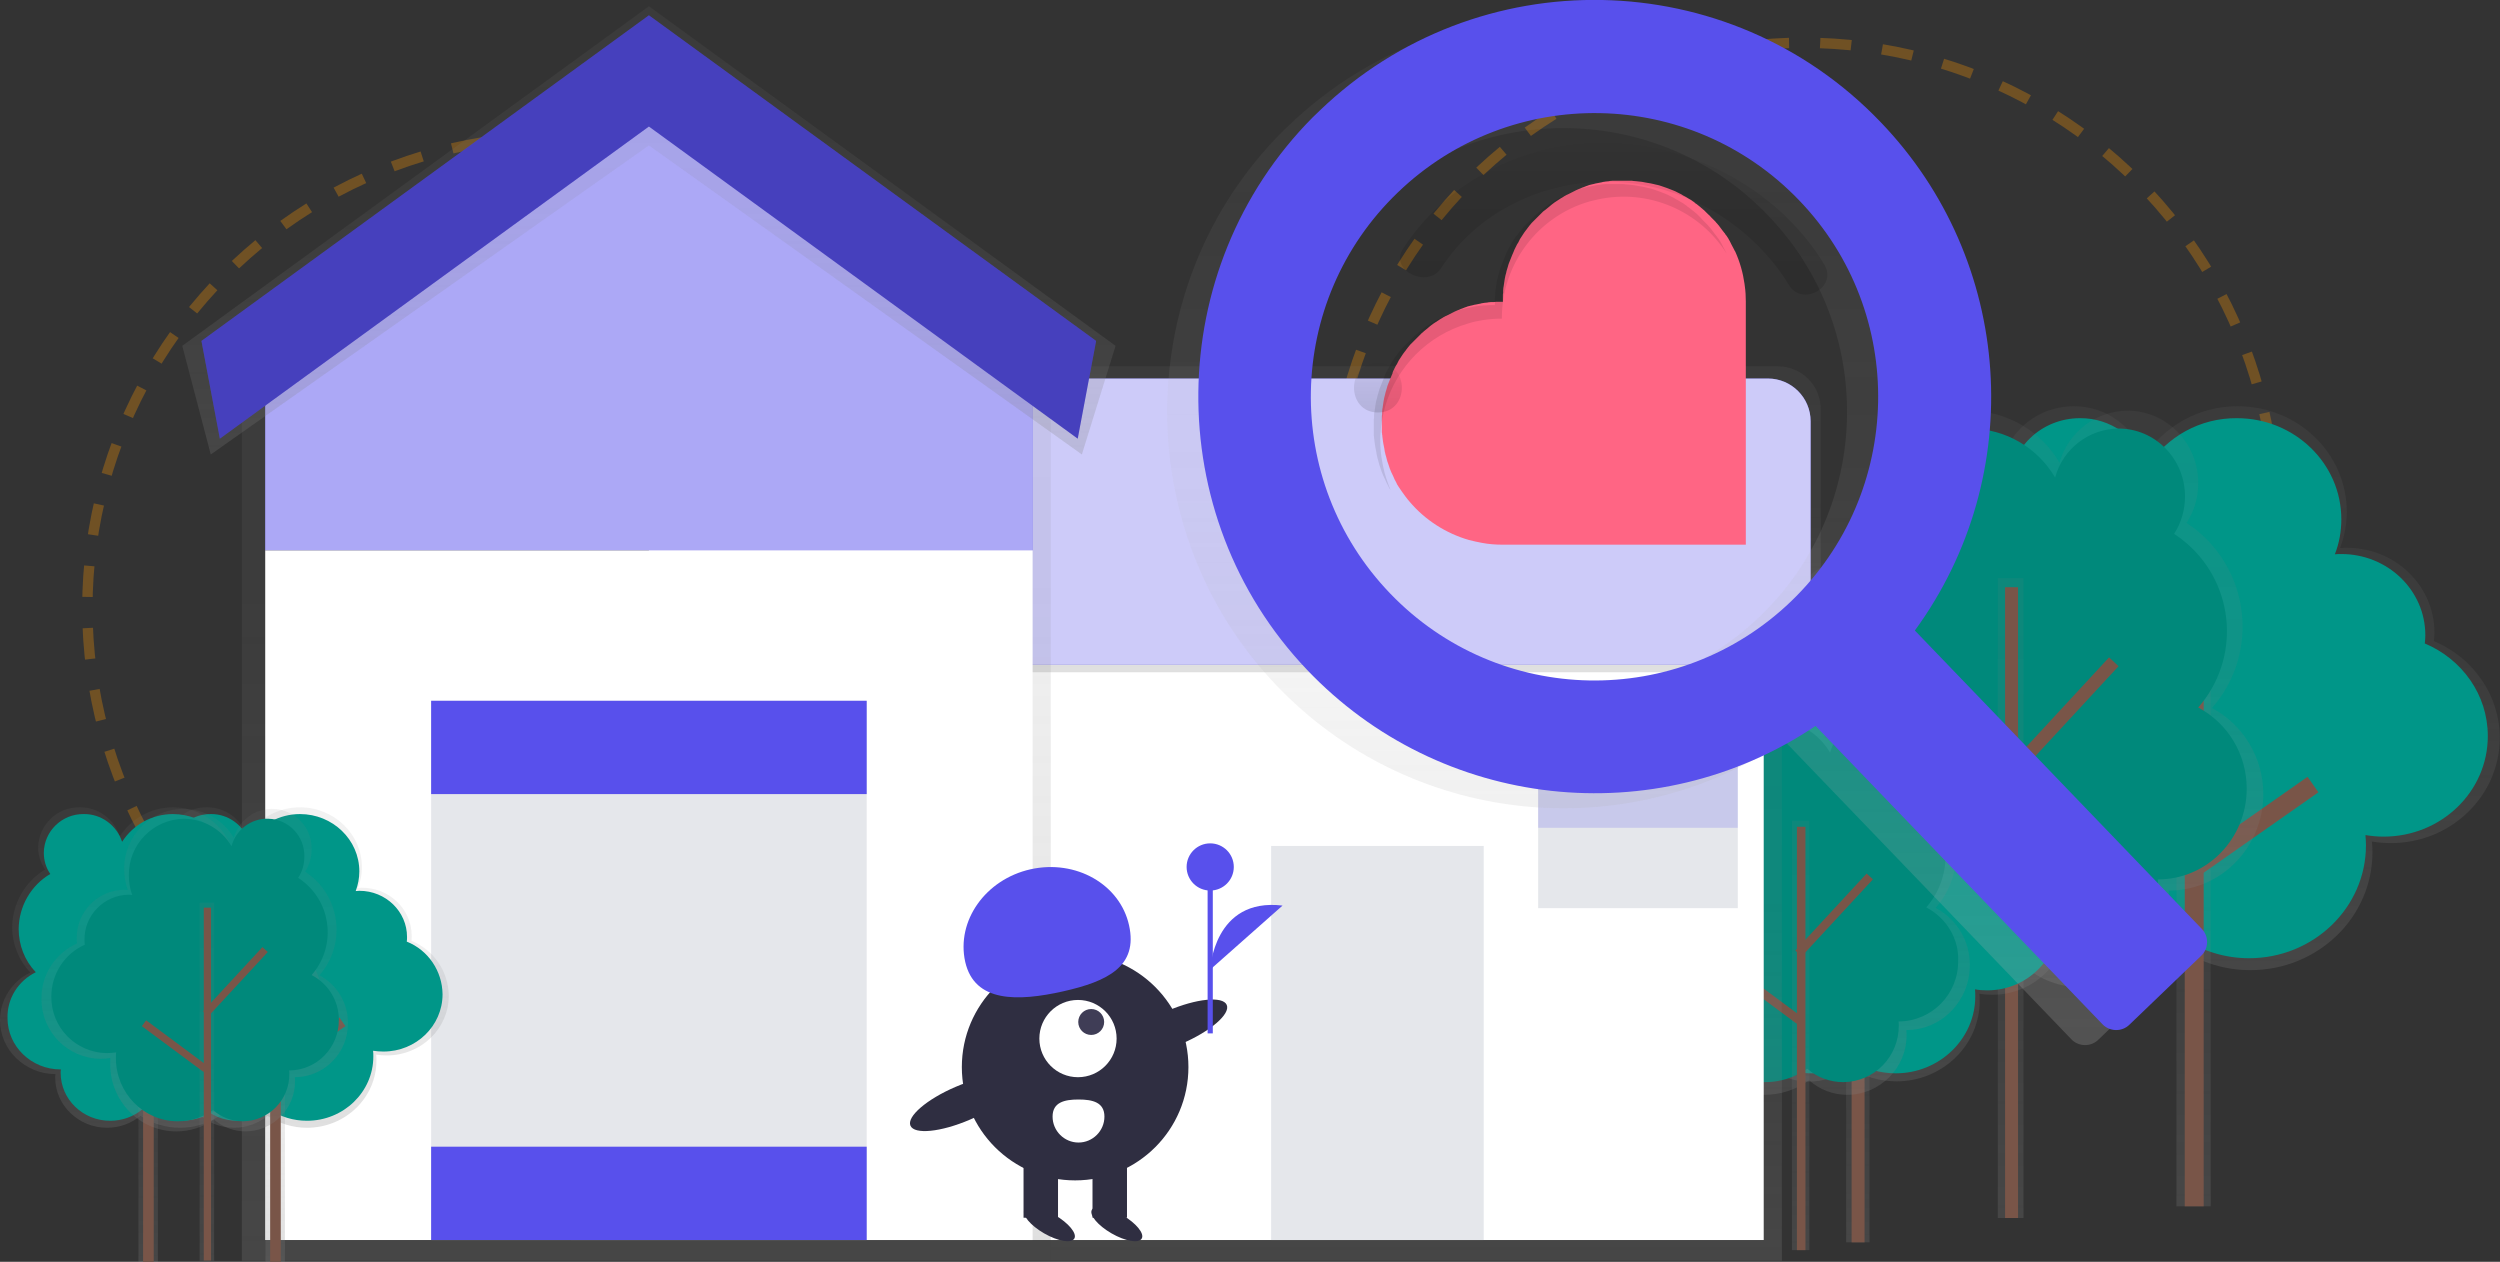 <?xml version="1.0" encoding="utf-8"?>
<!-- Generator: Adobe Illustrator 24.1.2, SVG Export Plug-In . SVG Version: 6.00 Build 0)  -->
<svg version="1.1" id="_x33_c305dcd-fc8d-4b55-a00e-82dc73cd93c6"
	 xmlns="http://www.w3.org/2000/svg" xmlns:xlink="http://www.w3.org/1999/xlink" x="0px" y="0px" viewBox="0 0 964.3 486.7"
	 style="enable-background:new 0 0 964.3 486.7;" xml:space="preserve">
<rect x="0" y="0" width="964.3" height="486.7" fill="#333333" stroke="none"/>
<style type="text/css">
	.st0{opacity:0.3;fill:none;stroke:#FF9800;stroke-width:4;stroke-miterlimit:10;stroke-dasharray:12;enable-background:new    ;}
	.st1{fill:url(#SVGID_1_);}
	.st2{fill:#009688;}
	.st3{fill:none;}
	.st4{fill:url(#SVGID_2_);}
	.st5{fill:#795548;}
	.st6{fill:url(#SVGID_3_);}
	.st7{fill:#00897B;}
	.st8{fill:url(#SVGID_4_);}
	.st9{fill:url(#SVGID_5_);}
	.st10{fill:url(#SVGID_6_);}
	.st11{fill:url(#SVGID_7_);}
	.st12{fill:url(#SVGID_8_);}
	.st13{fill:url(#SVGID_9_);}
	.st14{fill:#FFFFFF;}
	.st15{fill:url(#SVGID_10_);}
	.st16{fill:#5850EC;}
	.st17{opacity:0.7;fill:#FFFFFF;enable-background:new    ;}
	.st18{fill:url(#SVGID_11_);}
	.st19{opacity:0.5;fill:#FFFFFF;enable-background:new    ;}
	.st20{fill:url(#SVGID_12_);}
	.st21{opacity:0.2;enable-background:new    ;}
	.st22{fill:#E5E7EB;}
	.st23{fill:#00FF00;}
	.st24{opacity:0.2;fill:#5850EC;enable-background:new    ;}
	.st25{fill:url(#SVGID_13_);}
	.st26{fill:url(#SVGID_14_);}
	.st27{fill:url(#SVGID_15_);}
	.st28{fill:url(#SVGID_16_);}
	.st29{fill:url(#SVGID_17_);}
	.st30{fill:url(#SVGID_18_);}
	.st31{fill:url(#SVGID_19_);}
	.st32{fill:#FF6584;}
	.st33{opacity:0.1;enable-background:new    ;}
	.st34{fill:url(#SVGID_20_);}
	.st35{fill:url(#SVGID_21_);}
	.st36{fill:#2F2E41;}
	.st37{fill:#3F3D56;}
	.st38{fill:none;stroke:#5850EC;stroke-width:2;stroke-miterlimit:10;}
</style>
<circle class="st0" cx="215.7" cy="234.5" r="182"/>
<circle class="st0" cx="695.7" cy="198.5" r="182"/>
<g id="ff8ee4b4-5abc-4927-bead-5d69132ee8f9">
	
		<linearGradient id="SVGID_1_" gradientUnits="userSpaceOnUse" x1="1001.15" y1="903.66" x2="1001.15" y2="686.159" gradientTransform="matrix(1 0 0 1 -146.3 -529.46)">
		<stop  offset="0" style="stop-color:#808080;stop-opacity:0.25"/>
		<stop  offset="0.54" style="stop-color:#808080;stop-opacity:0.12"/>
		<stop  offset="1" style="stop-color:#808080;stop-opacity:0.1"/>
	</linearGradient>
	<path class="st1" d="M766.1,268.9c-7.8-8.3-12.2-19.3-12.2-30.8c0.1-16.1,8.6-30.9,22.4-39.1c-3-4.4-4.7-9.6-4.7-15
		c0-15.1,12.7-27.3,28.3-27.3c12.4-0.1,23.4,7.9,27.1,19.7c7.8-12.3,21.5-19.8,36.1-19.7c23.3,0,42.1,18.2,42.1,40.7
		c0,4.8-0.9,9.6-2.6,14c0.8-0.1,1.7-0.1,2.6-0.1c18.7,0,33.8,14.6,33.8,32.7c0,1.1-0.1,2.2-0.2,3.3c14.9,6.2,25.4,20.6,25.4,37.3
		c0,22.4-18.8,40.6-42,40.6c-2.4,0-4.9-0.2-7.3-0.6c0.1,1.3,0.2,2.7,0.2,4.1c0,25.2-21.1,45.5-47.1,45.5c-9.6,0-18.9-2.8-26.8-8.1
		c-6.4,5.3-14.5,8.1-22.8,8.1c-19.5,0-35.2-15.2-35.2-34c0-0.8,0.1-1.6,0.1-2.4h-0.1c-20.8,0-37.7-16.3-37.7-36.4
		C745.6,287.5,753.6,274.9,766.1,268.9z"/>
</g>
<path id="c200c6c4-addf-434c-9e0f-5ce7230e9a19" class="st2" d="M769.9,268.7c-7.5-8-11.7-18.5-11.7-29.5
	c0.1-15.4,8.2-29.6,21.5-37.4c-2.9-4.2-4.5-9.3-4.5-14.4c0-14.4,12.1-26.1,27.1-26.1c11.9-0.1,22.4,7.5,26,18.8
	c7.5-11.8,20.5-18.9,34.5-18.8c22.3,0,40.3,17.5,40.3,39c0,4.6-0.8,9.2-2.5,13.5c0.8-0.1,1.6-0.1,2.5-0.1c17.9,0,32.4,14,32.4,31.3
	c0,1.1-0.1,2.1-0.2,3.2c14.3,6,24.3,19.7,24.3,35.7c0,21.5-18,38.8-40.2,38.8c-2.3,0-4.7-0.2-7-0.6c0.1,1.3,0.2,2.6,0.2,3.9
	c0,24.1-20.2,43.6-45.1,43.6c-9.1,0-18.1-2.7-25.7-7.8c-6.1,5-13.8,7.8-21.7,7.8c-18.6,0-33.7-14.6-33.7-32.6c0-0.8,0.1-1.5,0.1-2.3
	h-0.1c-19.9,0-36.1-15.6-36.1-34.9C750.3,286.5,757.9,274.5,769.9,268.7z"/>
<line id="_x34_f2fbb80-d4ec-4696-8eab-975803e285fc" class="st3" x1="846.3" y1="223.1" x2="846.3" y2="465.4"/>
<linearGradient id="SVGID_2_" gradientUnits="userSpaceOnUse" x1="846.1" y1="745.3" x2="846.1" y2="503.1" gradientTransform="matrix(1 0 0 1 0 -280)">
	<stop  offset="0" style="stop-color:#808080;stop-opacity:0.25"/>
	<stop  offset="0.54" style="stop-color:#808080;stop-opacity:0.12"/>
	<stop  offset="1" style="stop-color:#808080;stop-opacity:0.1"/>
</linearGradient>
<rect x="839.5" y="223.1" class="st4" width="13.2" height="242.2"/>
<rect x="842.7" y="223.1" class="st5" width="7.3" height="242.2"/>
<line id="_x39_64f69dd-bb5e-4ecb-a4f0-6b0cfaf1e31d" class="st3" x1="847.1" y1="295.7" x2="803.8" y2="251.6"/>
<rect x="821.8" y="242.7" transform="matrix(0.714 -0.7 0.7 0.714 44.42 656.035)" class="st5" width="7.3" height="61.8"/>
<line id="_x37_2c4e71e-02d3-4be2-bc6f-3754e61bbdeb" class="st3" x1="847.1" y1="333.6" x2="891.9" y2="302.1"/>
<rect x="842.1" y="314.2" transform="matrix(0.819 -0.574 0.574 0.819 -24.843 557.12)" class="st5" width="54.8" height="7.3"/>
<g id="_x30_9ddf46a-2bb3-497c-83d6-f7ff730d3d58">
	
		<linearGradient id="SVGID_3_" gradientUnits="userSpaceOnUse" x1="913.75" y1="910.26" x2="913.75" y2="687.86" gradientTransform="matrix(1 0 0 1 -146.3 -529.46)">
		<stop  offset="0" style="stop-color:#808080;stop-opacity:0.25"/>
		<stop  offset="0.54" style="stop-color:#808080;stop-opacity:0.12"/>
		<stop  offset="1" style="stop-color:#808080;stop-opacity:0.1"/>
	</linearGradient>
	<path class="st6" d="M853.2,273.1c17.4-19.9,15.3-50-4.5-67.4c-1.7-1.5-3.5-2.8-5.3-4c3-4.6,4.5-9.9,4.5-15.4
		c0-15.4-12.2-27.9-27.3-27.9c-12.2,0.1-22.9,8.3-26.2,20.1c-7.2-12.4-20.5-20-34.8-20.1c-22.5,0-40.7,18.6-40.7,41.6
		c0,4.9,0.8,9.8,2.5,14.4c-0.8-0.1-1.7-0.1-2.5-0.1c-18,0-32.7,15-32.7,33.4c0,1.1,0.1,2.3,0.2,3.4c-15,6.7-24.6,21.7-24.5,38.1
		c0,22.9,18.2,41.5,40.5,41.5c2.3,0,4.7-0.2,7-0.6c-0.1,1.4-0.2,2.8-0.2,4.2c0,25.7,20.4,46.5,45.5,46.5c9.3,0,18.3-2.9,25.9-8.3
		c6.1,5.3,13.9,8.3,22,8.3c18.8,0,34-15.6,34-34.8c0-0.8-0.1-1.7-0.1-2.5h0.1c20.1,0,36.4-16.7,36.4-37.2
		C873,292.4,865.4,279.6,853.2,273.1z"/>
</g>
<path id="c2060184-c570-49c2-acda-2f80a9472e25" class="st7" d="M847.9,272.9c16.3-18.6,14.4-46.9-4.3-63.2c-1.6-1.4-3.2-2.6-5-3.8
	c2.8-4.3,4.2-9.3,4.2-14.4c0-14.5-11.5-26.2-25.6-26.2c-11.5,0.1-21.5,7.8-24.5,18.9c-6.8-11.6-19.2-18.8-32.7-18.9
	c-21.1,0-38.2,17.5-38.2,39.1c0,4.6,0.8,9.2,2.3,13.5c-0.8-0.1-1.5-0.1-2.3-0.1c-16.9,0-30.7,14-30.7,31.4c0,1.1,0,2.1,0.2,3.2
	c-14.1,6.3-23.1,20.3-23,35.8c0,21.5,17,38.9,38.1,38.9c2.2,0,4.4-0.2,6.6-0.6c-0.1,1.3-0.2,2.6-0.2,3.9c0,24.1,19.1,43.7,42.7,43.7
	c8.7,0,17.2-2.7,24.3-7.8c5.7,5,13.1,7.8,20.7,7.8c17.6,0,31.9-14.6,31.9-32.6c0-0.8-0.1-1.5-0.1-2.3h0.1c18.9,0,34.2-15.7,34.2-35
	C866.6,291,859.4,279,847.9,272.9z"/>
<linearGradient id="SVGID_4_" gradientUnits="userSpaceOnUse" x1="775.55" y1="749.8" x2="775.55" y2="503" gradientTransform="matrix(1 0 0 1 0 -280)">
	<stop  offset="0" style="stop-color:#808080;stop-opacity:0.25"/>
	<stop  offset="0.54" style="stop-color:#808080;stop-opacity:0.12"/>
	<stop  offset="1" style="stop-color:#808080;stop-opacity:0.1"/>
</linearGradient>
<rect x="770.6" y="223" class="st8" width="9.9" height="246.8"/>
<rect x="773.4" y="226.5" class="st5" width="5" height="243.3"/>
<rect x="765" y="275.2" transform="matrix(0.679 -0.734 0.734 0.679 51.129 672.479)" class="st5" width="60.3" height="5"/>
<rect x="751" y="295.7" transform="matrix(0.596 -0.803 0.803 0.596 45.645 735.034)" class="st5" width="5" height="52.9"/>
<g id="db20f295-6229-40c0-b196-6bb997b23afd">
	
		<linearGradient id="SVGID_5_" gradientUnits="userSpaceOnUse" x1="868.9" y1="946.48" x2="868.9" y2="798.179" gradientTransform="matrix(1 0 0 1 -146.3 -529.46)">
		<stop  offset="0" style="stop-color:#808080;stop-opacity:0.25"/>
		<stop  offset="0.54" style="stop-color:#808080;stop-opacity:0.12"/>
		<stop  offset="1" style="stop-color:#808080;stop-opacity:0.1"/>
	</linearGradient>
	<path class="st9" d="M662,345.3c-5.3-5.7-8.3-13.2-8.3-21c0.1-10.9,5.9-21,15.3-26.6c-2.1-3-3.2-6.6-3.2-10.2
		c0-10.3,8.6-18.6,19.3-18.6c8.4-0.1,15.9,5.4,18.5,13.4c5.3-8.4,14.6-13.5,24.6-13.4c15.9,0,28.7,12.4,28.7,27.7
		c0,3.3-0.6,6.5-1.8,9.6c0.6,0,1.2-0.1,1.8-0.1c12.7,0,23,10,23,22.3c0,0.8,0,1.5-0.1,2.2c10.4,4.2,17.2,14.2,17.3,25.4
		c0,15.3-12.8,27.7-28.6,27.7c-1.7,0-3.3-0.1-5-0.4c0.1,0.9,0.1,1.8,0.1,2.8c0,17.1-14.4,31-32.1,31c-6.5,0-12.8-1.9-18.2-5.4
		c-4.4,3.6-9.9,5.5-15.5,5.5c-13.2,0-24-10.4-24-23.2c0-0.6,0-1.1,0.1-1.6h-0.1c-14.2,0-25.7-11.1-25.7-24.8
		C648.1,357.9,653.5,349.4,662,345.3z"/>
</g>
<path id="_x33_f6c00ca-74d6-4e4e-a4d6-8f160f37aa24" class="st2" d="M664.6,345.2c-5.1-5.4-8-12.6-8-20.1
	c0.1-10.5,5.6-20.1,14.6-25.5c-2-2.9-3.1-6.3-3-9.8c0-9.8,8.3-17.8,18.4-17.8c8.1-0.1,15.3,5.1,17.7,12.8c5.1-8,14-12.9,23.5-12.8
	c15.2,0,27.5,11.9,27.5,26.6c0,3.1-0.6,6.2-1.7,9.2c0.6,0,1.1-0.1,1.7-0.1c12.2,0,22.1,9.5,22.1,21.3c0,0.7,0,1.4-0.1,2.2
	c9.9,4,16.5,13.6,16.6,24.3c0,14.6-12.3,26.5-27.4,26.5c-1.6,0-3.2-0.1-4.7-0.4c0.1,0.9,0.1,1.8,0.1,2.7c0,16.4-13.8,29.7-30.7,29.7
	c-6.2,0-12.3-1.8-17.5-5.3c-4.2,3.4-9.4,5.3-14.9,5.3c-12.7,0-23-9.9-23-22.2c0-0.5,0-1,0.1-1.6h-0.1c-13.6,0-24.6-10.6-24.6-23.8
	C651.2,357.3,656.4,349.1,664.6,345.2z"/>
<line id="_x38_a7e076a-6ecd-440d-86c8-bd2eb9f9fc08" class="st3" x1="716.7" y1="314.1" x2="716.7" y2="479.2"/>
<linearGradient id="SVGID_6_" gradientUnits="userSpaceOnUse" x1="716.6" y1="759.2" x2="716.6" y2="594.1" gradientTransform="matrix(1 0 0 1 0 -280)">
	<stop  offset="0" style="stop-color:#808080;stop-opacity:0.25"/>
	<stop  offset="0.54" style="stop-color:#808080;stop-opacity:0.12"/>
	<stop  offset="1" style="stop-color:#808080;stop-opacity:0.1"/>
</linearGradient>
<rect x="712.1" y="314.1" class="st10" width="9" height="165.1"/>
<rect x="714.2" y="314.1" class="st5" width="5" height="165.1"/>
<line id="cd90862a-73c1-467f-8a8f-23aaf7962413" class="st3" x1="717.2" y1="363.5" x2="687.7" y2="333.5"/>
<rect x="700" y="327.5" transform="matrix(0.714 -0.7 0.7 0.714 -43.155 591.406)" class="st5" width="5" height="42.1"/>
<line id="f406e355-8aa2-4ce0-9f47-8fc27dbb63cd" class="st3" x1="717.2" y1="389.4" x2="747.8" y2="368"/>
<rect x="713.9" y="376.3" transform="matrix(0.819 -0.574 0.574 0.819 -84.664 489.461)" class="st5" width="37.3" height="5"/>
<g id="af04bae7-87e5-447e-b22a-307a28405780">
	
		<linearGradient id="SVGID_7_" gradientUnits="userSpaceOnUse" x1="835.251" y1="951.76" x2="835.251" y2="802.655" gradientTransform="matrix(1 0 0 1 -146.3 -529.46)">
		<stop  offset="0" style="stop-color:#808080;stop-opacity:0.25"/>
		<stop  offset="0.54" style="stop-color:#808080;stop-opacity:0.12"/>
		<stop  offset="1" style="stop-color:#808080;stop-opacity:0.1"/>
	</linearGradient>
	<path class="st11" d="M746.6,350.2c11.7-13.3,10.3-33.5-3-45.2c-1.1-1-2.4-1.9-3.6-2.8c2-3.1,3-6.7,3-10.3
		c0.2-10.1-7.7-18.5-17.8-18.7c-8.4-0.2-15.9,5.4-18.1,13.5c-4.8-8.3-13.7-13.4-23.4-13.5c-15.1,0-27.3,12.5-27.3,27.9
		c0,3.3,0.6,6.5,1.7,9.6c-0.5,0-1.1-0.1-1.7-0.1c-12.2,0.1-22.1,10.2-21.9,22.4l0,0c0,0.8,0,1.5,0.1,2.3
		c-10.1,4.5-16.5,14.5-16.5,25.6c0,15.4,12.2,27.8,27.2,27.8c1.6,0,3.2-0.1,4.7-0.4c-0.1,0.9-0.1,1.9-0.1,2.8
		c0,17.2,13.7,31.2,30.5,31.2c6.2,0,12.3-1.9,17.4-5.6c4.1,3.6,9.3,5.6,14.8,5.6c12.7-0.1,23-10.6,22.8-23.3l0,0
		c0-0.6,0-1.1-0.1-1.7h0.1c13.5,0,24.4-11.2,24.4-25C759.9,363.1,754.8,354.5,746.6,350.2z"/>
</g>
<path id="e5433075-9388-42ed-900f-702a5a1be897" class="st7" d="M743,350c10.9-12.5,9.7-31.5-2.8-42.4c-1.1-0.9-2.2-1.8-3.4-2.6
	c1.9-2.9,2.9-6.2,2.8-9.7c0.2-9.5-7.3-17.3-16.7-17.6c-7.9-0.2-14.9,5-17,12.6c-4.6-7.8-12.9-12.6-22-12.7
	c-14.2,0-25.6,11.7-25.6,26.2c0,3.1,0.5,6.1,1.6,9c-0.5,0-1-0.1-1.6-0.1c-11.5,0.1-20.7,9.5-20.6,21c0,0.7,0,1.4,0.1,2.1
	c-9.4,4.2-15.5,13.6-15.5,24c0,14.4,11.4,26.1,25.5,26.1c1.5,0,3-0.1,4.4-0.4c-0.1,0.9-0.1,1.8-0.1,2.6c0,16.2,12.8,29.3,28.7,29.3
	c5.9,0,11.6-1.8,16.3-5.2c3.8,3.4,8.8,5.2,13.9,5.2c12-0.1,21.5-9.9,21.4-21.9c0-0.5,0-1-0.1-1.5h0.1c12.8-0.1,23.1-10.6,22.9-23.5
	l0,0C755.6,362.1,750.8,354.1,743,350z"/>
<linearGradient id="SVGID_8_" gradientUnits="userSpaceOnUse" x1="694.55" y1="762.2" x2="694.55" y2="596.6" gradientTransform="matrix(1 0 0 1 0 -280)">
	<stop  offset="0" style="stop-color:#808080;stop-opacity:0.25"/>
	<stop  offset="0.54" style="stop-color:#808080;stop-opacity:0.12"/>
	<stop  offset="1" style="stop-color:#808080;stop-opacity:0.1"/>
</linearGradient>
<rect x="691.2" y="316.6" class="st12" width="6.7" height="165.6"/>
<rect x="693.1" y="318.9" class="st5" width="3.3" height="163.3"/>
<rect x="687.4" y="351.6" transform="matrix(0.679 -0.734 0.734 0.679 -32.325 632.486)" class="st5" width="40.5" height="3.3"/>
<rect x="678.1" y="365.4" transform="matrix(0.596 -0.803 0.803 0.596 -33.109 700.417)" class="st5" width="3.3" height="35.5"/>
<linearGradient id="SVGID_9_" gradientUnits="userSpaceOnUse" x1="546.3" y1="766.3" x2="546.3" y2="515.3" gradientTransform="matrix(1 0 0 1 0 -280)">
	<stop  offset="0" style="stop-color:#808080;stop-opacity:0.25"/>
	<stop  offset="0.54" style="stop-color:#808080;stop-opacity:0.12"/>
	<stop  offset="1" style="stop-color:#808080;stop-opacity:0.1"/>
</linearGradient>
<rect x="405.3" y="235.3" class="st13" width="282" height="251"/>
<rect x="220.3" y="235.3" class="st14" width="460" height="243"/>
<linearGradient id="SVGID_10_" gradientUnits="userSpaceOnUse" x1="622.6" y1="788.76" x2="622.6" y2="670.76" gradientTransform="matrix(1 0 0 1 -146.3 -529.46)">
	<stop  offset="0" style="stop-color:#808080;stop-opacity:0.25"/>
	<stop  offset="0.54" style="stop-color:#808080;stop-opacity:0.12"/>
	<stop  offset="1" style="stop-color:#808080;stop-opacity:0.1"/>
</linearGradient>
<path class="st15" d="M702.3,259.3h-452v-118h435.5c9.1,0,16.5,7.4,16.5,16.5V259.3z"/>
<path class="st16" d="M250.3,146h431.6c9.1,0,16.5,7.4,16.5,16.5v93.8l0,0H250.3l0,0V146L250.3,146z"/>
<path class="st17" d="M250.3,146h431.6c9.1,0,16.5,7.4,16.5,16.5v93.8l0,0H250.3l0,0V146L250.3,146z"/>
<linearGradient id="SVGID_11_" gradientUnits="userSpaceOnUse" x1="249.3" y1="766.3" x2="249.3" y2="293.3" gradientTransform="matrix(1 0 0 1 0 -280)">
	<stop  offset="0" style="stop-color:#808080;stop-opacity:0.25"/>
	<stop  offset="0.54" style="stop-color:#808080;stop-opacity:0.12"/>
	<stop  offset="1" style="stop-color:#808080;stop-opacity:0.1"/>
</linearGradient>
<polygon class="st18" points="249.3,13.3 93.3,123.2 93.3,215.8 93.3,486.3 405.3,486.3 405.3,215.8 405.3,123.2 "/>
<polygon class="st16" points="398.3,121.3 250.3,13.3 102.3,121.3 102.3,212.3 398.3,212.3 "/>
<polygon class="st19" points="398.3,121.3 250.3,13.3 102.3,121.3 102.3,212.3 398.3,212.3 "/>
<rect x="102.3" y="212.3" class="st14" width="296" height="266"/>
<linearGradient id="SVGID_12_" gradientUnits="userSpaceOnUse" x1="250.3" y1="455.3" x2="250.3" y2="282.4" gradientTransform="matrix(1 0 0 1 0 -280)">
	<stop  offset="0" style="stop-color:#808080;stop-opacity:0.25"/>
	<stop  offset="0.54" style="stop-color:#808080;stop-opacity:0.12"/>
	<stop  offset="1" style="stop-color:#808080;stop-opacity:0.1"/>
</linearGradient>
<polygon class="st20" points="417.3,175.3 250.3,56.1 81.3,175.3 70.3,133.4 250.3,2.4 430.3,133.4 "/>
<polygon class="st16" points="415.7,169.2 250.3,48.8 84.8,169.2 77.7,131.5 250.3,5.9 422.8,131.5 "/>
<polygon class="st21" points="415.7,169.2 250.3,48.8 84.8,169.2 77.7,131.5 250.3,5.9 422.8,131.5 "/>
<rect x="166.3" y="270.3" class="st22" width="168" height="208"/>
<rect x="166.3" y="270.3" class="st16" width="168" height="36"/>
<rect x="166.3" y="442.3" class="st16" width="168" height="36"/>
<path class="st23" d="M531.6,403.5c0.8,0,1.5-0.7,1.5-1.5s-0.7-1.5-1.5-1.5s-1.5,0.7-1.5,1.5S530.8,403.5,531.6,403.5z"/>
<rect x="490.3" y="326.3" class="st22" width="82" height="152"/>
<rect x="593.3" y="294.3" class="st22" width="77" height="56"/>
<rect x="593.3" y="294.3" class="st24" width="77" height="25"/>
<g id="_x34_7cb54cf-6c9b-4864-bf0d-76585f8d162f">
	
		<linearGradient id="SVGID_13_" gradientUnits="userSpaceOnUse" x1="257.3" y1="964.46" x2="257.3" y2="840.856" gradientTransform="matrix(1 0 0 1 -146.3 -529.46)">
		<stop  offset="0" style="stop-color:#808080;stop-opacity:0.25"/>
		<stop  offset="0.54" style="stop-color:#808080;stop-opacity:0.12"/>
		<stop  offset="1" style="stop-color:#808080;stop-opacity:0.1"/>
	</linearGradient>
	<path class="st25" d="M60.7,375.1c-4.5-4.7-7-11-7-17.5c0.1-9.1,4.9-17.5,12.7-22.2c-1.7-2.5-2.7-5.5-2.7-8.5
		c0.2-8.7,7.3-15.7,16.1-15.5c7-0.1,13.3,4.5,15.4,11.2c4.5-7,12.2-11.2,20.5-11.2c13.2,0,23.9,10.4,23.9,23.1c0,2.7-0.5,5.4-1.5,8
		c0.5,0,1-0.1,1.5-0.1c10.6,0,19.2,8.3,19.2,18.6c0,0.6,0,1.2-0.1,1.9c8.7,3.5,14.3,11.9,14.4,21.2c0,12.7-10.7,23-23.9,23
		c-1.4,0-2.8-0.1-4.1-0.3c0.1,0.8,0.1,1.5,0.1,2.3c0,14.3-12,25.9-26.8,25.9c-5.4,0-10.7-1.6-15.2-4.6c-3.7,3-8.2,4.6-12.9,4.6
		c-11,0-20-8.7-20-19.3c0-0.5,0-0.9,0.1-1.4h-0.1c-11.8,0-21.4-9.3-21.4-20.7C49,385.7,53.6,378.5,60.7,375.1z"/>
</g>
<path id="_x33_ed80c62-65f0-4ea6-94fa-12b45cf1e111" class="st2" d="M62.8,375c-4.3-4.5-6.6-10.5-6.6-16.7
	c0.1-8.7,4.7-16.8,12.2-21.2c-1.7-2.4-2.5-5.3-2.5-8.2c0.1-8.3,7-15,15.4-14.9l0,0c6.7-0.1,12.7,4.3,14.8,10.7
	c4.3-6.7,11.7-10.7,19.6-10.7c12.6,0,22.9,9.9,22.9,22.1c0,2.6-0.5,5.2-1.4,7.6c0.5,0,0.9-0.1,1.4-0.1c10.2,0,18.4,8,18.4,17.8
	c0,0.6,0,1.2-0.1,1.8c8.3,3.3,13.7,11.4,13.8,20.3c0,12.2-10.2,22.1-22.8,22.1c-1.3,0-2.7-0.1-4-0.3c0.1,0.7,0.1,1.5,0.1,2.2
	c0,13.7-11.5,24.8-25.6,24.8c-5.2,0-10.2-1.5-14.5-4.4c-3.5,2.9-7.9,4.4-12.4,4.4c-10.6,0-19.1-8.3-19.1-18.5c0-0.4,0-0.9,0.1-1.3
	h-0.1c-11.3,0-20.5-8.9-20.5-19.8C51.7,385.1,56.1,378.3,62.8,375z"/>
<line id="b49a21fb-81f1-4431-9ecd-ca46c91409d2" class="st3" x1="106.3" y1="349.1" x2="106.3" y2="486.7"/>
<linearGradient id="SVGID_14_" gradientUnits="userSpaceOnUse" x1="106.15" y1="766.7" x2="106.15" y2="629.1" gradientTransform="matrix(1 0 0 1 0 -280)">
	<stop  offset="0" style="stop-color:#808080;stop-opacity:0.25"/>
	<stop  offset="0.54" style="stop-color:#808080;stop-opacity:0.12"/>
	<stop  offset="1" style="stop-color:#808080;stop-opacity:0.1"/>
</linearGradient>
<rect x="102.4" y="349.1" class="st26" width="7.5" height="137.6"/>
<rect x="104.2" y="349.1" class="st5" width="4.1" height="137.6"/>
<line id="_x34_6369620-a42d-4543-9046-c39c6dd80f7a" class="st3" x1="106.7" y1="390.3" x2="82.1" y2="365.2"/>
<rect x="92.3" y="360.2" transform="matrix(0.714 -0.7 0.7 0.714 -237.497 174.031)" class="st5" width="4.1" height="35.1"/>
<line id="_x30_62fca71-ec11-4619-a966-9015ca52f87c" class="st3" x1="106.7" y1="411.9" x2="132.2" y2="394"/>
<rect x="103.9" y="400.8" transform="matrix(0.819 -0.574 0.574 0.819 -209.742 141.672)" class="st5" width="31.1" height="4.1"/>
<g id="a27ca12e-65b6-46c0-899b-83e3c1e240bd">
	
		<linearGradient id="SVGID_15_" gradientUnits="userSpaceOnUse" x1="208.35" y1="964.46" x2="208.35" y2="840.856" gradientTransform="matrix(1 0 0 1 -146.3 -529.46)">
		<stop  offset="0" style="stop-color:#808080;stop-opacity:0.25"/>
		<stop  offset="0.54" style="stop-color:#808080;stop-opacity:0.12"/>
		<stop  offset="1" style="stop-color:#808080;stop-opacity:0.1"/>
	</linearGradient>
	<path class="st27" d="M11.7,375.1c-4.5-4.7-7-11-7-17.5c0.1-9.1,4.9-17.5,12.7-22.2c-1.7-2.5-2.7-5.5-2.7-8.5
		c0.2-8.7,7.3-15.7,16.1-15.5c7-0.1,13.3,4.5,15.4,11.2c4.5-7,12.2-11.2,20.5-11.2c13.2,0,23.9,10.4,23.9,23.1c0,2.7-0.5,5.4-1.5,8
		c0.5,0,1-0.1,1.5-0.1c10.6,0,19.2,8.3,19.2,18.6c0,0.6,0,1.2-0.1,1.9c8.7,3.5,14.3,11.9,14.4,21.2c0,12.7-10.7,23-23.9,23
		c-1.4,0-2.8-0.1-4.1-0.3c0.1,0.8,0.1,1.5,0.1,2.3c0,14.3-12,25.9-26.8,25.9c-5.4,0-10.7-1.6-15.2-4.6c-3.7,3-8.2,4.6-12.9,4.6
		c-11,0-20-8.7-20-19.3c0-0.5,0-0.9,0.1-1.4h-0.1C9.6,414.2,0,405,0,393.5C0,385.7,4.6,378.5,11.7,375.1z"/>
</g>
<path id="_x36_85c56b8-497f-4668-a7ee-09f5fbc3598c" class="st2" d="M13.8,375c-4.3-4.5-6.6-10.5-6.6-16.7
	c0.1-8.7,4.7-16.8,12.2-21.2c-1.7-2.4-2.5-5.3-2.5-8.2c0.1-8.3,7-15,15.4-14.9l0,0c6.7-0.1,12.7,4.3,14.8,10.7
	C51.4,318,58.8,314,66.7,314c12.6,0,22.9,9.9,22.9,22.1c0,2.6-0.5,5.2-1.4,7.6c0.5,0,0.9-0.1,1.4-0.1c10.2,0,18.4,8,18.4,17.8
	c0,0.6,0,1.2-0.1,1.8c8.3,3.3,13.7,11.4,13.8,20.3c0,12.2-10.2,22.1-22.8,22.1c-1.3,0-2.7-0.1-4-0.3c0.1,0.7,0.1,1.5,0.1,2.2
	c0,13.7-11.5,24.8-25.6,24.8c-5.2,0-10.2-1.5-14.5-4.4c-3.5,2.9-7.9,4.4-12.4,4.4c-10.6,0-19.1-8.3-19.1-18.5c0-0.4,0-0.9,0.1-1.3
	h-0.1c-11.3,0-20.5-8.9-20.5-19.8C2.7,385.1,7.1,378.3,13.8,375z"/>
<line id="_x36_da80e84-a8c0-407e-a753-005b95fbf056" class="st3" x1="57.3" y1="349.1" x2="57.3" y2="486.7"/>
<linearGradient id="SVGID_16_" gradientUnits="userSpaceOnUse" x1="57.15" y1="766.7" x2="57.15" y2="629.1" gradientTransform="matrix(1 0 0 1 0 -280)">
	<stop  offset="0" style="stop-color:#808080;stop-opacity:0.25"/>
	<stop  offset="0.54" style="stop-color:#808080;stop-opacity:0.12"/>
	<stop  offset="1" style="stop-color:#808080;stop-opacity:0.1"/>
</linearGradient>
<rect x="53.4" y="349.1" class="st28" width="7.5" height="137.6"/>
<rect x="55.2" y="349.1" class="st5" width="4.1" height="137.6"/>
<line id="_x39_56986cd-9b04-40a5-a6ac-3e412b0f623a" class="st3" x1="57.7" y1="390.3" x2="33.1" y2="365.2"/>
<rect x="43.3" y="360.2" transform="matrix(0.714 -0.7 0.7 0.714 -251.508 139.732)" class="st5" width="4.1" height="35.1"/>
<line id="_x35_2f85bb0-cc07-4469-ba3e-635298721117" class="st3" x1="57.7" y1="411.9" x2="83.2" y2="394"/>
<rect x="54.8" y="400.8" transform="matrix(0.819 -0.574 0.574 0.819 -218.632 113.523)" class="st5" width="31.1" height="4.1"/>
<g id="_x32_b13a509-cfb1-48b6-9a8a-884e17259990">
	
		<linearGradient id="SVGID_17_" gradientUnits="userSpaceOnUse" x1="221.4" y1="965.86" x2="221.4" y2="841.454" gradientTransform="matrix(1 0 0 1 -146.3 -529.46)">
		<stop  offset="0" style="stop-color:#808080;stop-opacity:0.25"/>
		<stop  offset="0.54" style="stop-color:#808080;stop-opacity:0.12"/>
		<stop  offset="1" style="stop-color:#808080;stop-opacity:0.1"/>
	</linearGradient>
	<path class="st29" d="M123.2,376.2c9.7-11.1,8.6-28-2.5-37.7c-1-0.8-2-1.6-3-2.3c1.7-2.6,2.5-5.5,2.5-8.6
		c0.2-8.4-6.4-15.4-14.9-15.6c-7-0.2-13.2,4.5-15.1,11.2c-4-6.9-11.5-11.2-19.5-11.2c-12.7,0.1-22.9,10.5-22.8,23.2c0,0,0,0,0,0.1
		c0,2.7,0.5,5.4,1.4,8c-0.5,0-0.9-0.1-1.4-0.1c-10.2,0.1-18.4,8.5-18.3,18.7v0.1c0,0.6,0,1.3,0.1,1.9c-8.4,3.8-13.8,12.1-13.7,21.3
		c-0.1,12.7,10,23,22.7,23.2c1.3,0,2.6-0.1,3.9-0.3c-0.1,0.8-0.1,1.5-0.1,2.3c0,14.4,11.4,26,25.5,26c5.2,0,10.3-1.6,14.5-4.6
		c3.4,3,7.8,4.6,12.3,4.6c10.6-0.1,19.1-8.8,19-19.5c0-0.5,0-0.9-0.1-1.4h0.1c11.4-0.1,20.5-9.5,20.4-20.8
		C134.3,386.9,130,379.8,123.2,376.2z"/>
</g>
<path id="ffc97756-bf62-44e2-b6c0-20f8128ede8f" class="st7" d="M120.2,376.1c9.1-10.4,8.1-26.3-2.4-35.4c-0.9-0.8-1.8-1.5-2.8-2.1
	c1.6-2.4,2.4-5.2,2.4-8.1c0.2-7.9-6-14.5-13.9-14.7c-6.6-0.2-12.5,4.2-14.2,10.6c-3.8-6.5-10.8-10.5-18.3-10.6
	c-11.9,0.2-21.5,9.9-21.3,21.9c0,2.6,0.4,5.1,1.3,7.5c-0.4,0-0.9-0.1-1.3-0.1c-9.6,0.1-17.3,8-17.1,17.5c0,0.6,0,1.2,0.1,1.8
	c-7.9,3.5-12.9,11.4-12.9,20c-0.1,11.9,9.4,21.6,21.3,21.8c1.2,0,2.5-0.1,3.7-0.3c-0.1,0.7-0.1,1.5-0.1,2.2
	c0,13.5,10.7,24.4,23.9,24.4c4.9,0,9.6-1.5,13.6-4.3c3.2,2.8,7.3,4.3,11.5,4.3c10-0.1,18-8.3,17.9-18.3l0,0c0-0.4,0-0.9-0.1-1.3h0.1
	c10.7-0.1,19.2-8.9,19.1-19.6l0,0C130.7,386.1,126.7,379.5,120.2,376.1z"/>
<linearGradient id="SVGID_18_" gradientUnits="userSpaceOnUse" x1="79.8" y1="766.3" x2="79.8" y2="628.2" gradientTransform="matrix(1 0 0 1 0 -280)">
	<stop  offset="0" style="stop-color:#808080;stop-opacity:0.25"/>
	<stop  offset="0.54" style="stop-color:#808080;stop-opacity:0.12"/>
	<stop  offset="1" style="stop-color:#808080;stop-opacity:0.1"/>
</linearGradient>
<rect x="77" y="348.2" class="st30" width="5.6" height="138.1"/>
<rect x="78.6" y="350.1" class="st5" width="2.8" height="136.1"/>
<rect x="73.9" y="377.4" transform="matrix(0.679 -0.734 0.734 0.679 -248.844 188.038)" class="st5" width="33.7" height="2.8"/>
<rect x="66" y="388.8" transform="matrix(0.596 -0.803 0.803 0.596 -296.841 217.079)" class="st5" width="2.8" height="29.6"/>
<linearGradient id="SVGID_19_" gradientUnits="userSpaceOnUse" x1="791.065" y1="932.574" x2="791.065" y2="535.266" gradientTransform="matrix(1 0 0 1 -146.3 -529.46)">
	<stop  offset="0" style="stop-color:#B3B3B3;stop-opacity:0.25"/>
	<stop  offset="0.54" style="stop-color:#B3B3B3;stop-opacity:0.1"/>
	<stop  offset="1" style="stop-color:#B3B3B3;stop-opacity:5.000000e-02"/>
</linearGradient>
<path class="st31" d="M713.3,52.8C654.8-8.1,557.9-10.1,497,48.5c-0.9,0.9-1.8,1.7-2.7,2.6c-57.9,58.4-58.9,153.4-2.2,213
	c51.4,54.1,134.3,63.3,196.2,21.7l110.6,115c2.8,3,7.6,3.1,10.5,0.2l0,0l27.6-26.5c3-2.8,3.1-7.6,0.2-10.5l0,0L726.6,249
	C770.4,189,764.8,106.3,713.3,52.8z M678.9,237.7c-43.6,41.9-112.8,40.6-154.7-3s-40.6-112.8,3-154.7S640,39.4,681.9,83
	C723.8,126.5,722.4,195.8,678.9,237.7L678.9,237.7z"/>
<path class="st16" d="M725.3,47C666.8-14,569.9-15.9,509,42.7c-0.9,0.9-1.8,1.7-2.7,2.6c-57.9,58.4-58.9,153.4-2.2,213
	c51.4,54.1,134.3,63.3,196.2,21.7l110.6,115c2.8,3,7.6,3.1,10.5,0.2l0,0l27.6-26.5c3-2.8,3.1-7.6,0.2-10.5l0,0l-110.6-115
	C782.4,183.2,776.8,100.5,725.3,47z M690.9,231.9c-43.6,41.9-112.8,40.6-154.7-3s-40.6-112.8,3-154.7s112.8-40.6,154.7,3
	C735.8,120.7,734.4,190,690.9,231.9L690.9,231.9z"/>
<path class="st32" d="M659.9,83.7l0.3,0.3c0.1,0.1,0.2,0.2,0.2,0.2s0.2,0.2,0.3,0.3c0.2,0.2,0.5,0.5,0.7,0.7l0.1,0.1
	c0.2,0.2,0.4,0.4,0.5,0.6l0.2,0.2l0.1,0.1c0.2,0.2,0.3,0.4,0.5,0.6s0.3,0.3,0.4,0.5c0.3,0.4,0.6,0.8,0.9,1.2
	c0.2,0.3,0.4,0.5,0.6,0.8c0,0,0,0,0.1,0.1s0.2,0.3,0.3,0.4s0.1,0.2,0.2,0.2c0.1,0.1,0.1,0.1,0.1,0.2s0.2,0.3,0.3,0.4
	s0.2,0.3,0.3,0.4c0.1,0.2,0.1,0.2,0.2,0.3c0.1,0.1,0.2,0.4,0.4,0.6l0,0l0.2,0.4l0.3,0.5c0.1,0.2,0.2,0.4,0.3,0.6
	c0,0,0.1,0.1,0.1,0.2l0.3,0.6c0.3,0.6,0.7,1.3,1,1.9l0.3,0.6l0.2,0.3c1.8,4,3,8.2,3.6,12.5c0,0.3,0.1,0.5,0.1,0.8c0.3,2,0.4,4,0.4,6
	v93.8h-93.8c-2.7,0-5.4-0.2-8-0.7c-1.7-0.3-3.3-0.7-5-1.1c-8.9-2.6-16.9-7.7-22.9-14.8c-0.6-0.7-1.1-1.3-1.6-2
	c-0.9-1.2-1.8-2.5-2.6-3.7c-0.2-0.3-0.3-0.5-0.5-0.8c-0.1-0.1-0.2-0.3-0.2-0.4c-0.1-0.1-0.1-0.2-0.1-0.2l-0.3-0.6l0,0l0,0
	c-0.3-0.5-0.5-0.9-0.7-1.4l-0.3-0.7c-0.5-0.9-0.9-1.9-1.3-2.9l-0.2-0.6c-0.1-0.3-0.2-0.6-0.3-0.9c-0.2-0.5-0.3-1-0.5-1.4v-0.1l0,0
	l0,0c-0.1-0.2-0.1-0.4-0.2-0.7l-0.2-0.8c-0.1-0.3-0.2-0.6-0.3-1c0-0.2-0.1-0.3-0.1-0.5s0-0.2-0.1-0.3l0,0l0,0c0-0.2-0.1-0.4-0.1-0.6
	c0-0.2-0.1-0.4-0.1-0.7c-0.1-0.5-0.2-1-0.3-1.5l-0.1-0.5l-0.1-0.6c0-0.2-0.1-0.4-0.1-0.7l-0.1-0.8c0-0.2-0.1-0.5-0.1-0.7v-0.3
	l-0.1-0.5c0-0.3,0-0.5-0.1-0.8v-0.3v-0.1v-0.6v-0.7c0-0.6,0-1.2,0-1.8v-0.7v-1.1c0-0.2,0-0.5,0-0.7s0-0.6,0.1-0.9v-0.5
	c0-0.2,0-0.4,0-0.5c0-0.4,0.1-0.7,0.1-1.1l0.1-0.5c0.1-0.9,0.3-1.8,0.4-2.7l0.1-0.5l0.1-0.5l0.1-0.5l0.2-0.7l0.1-0.4l0.1-0.5
	c0.2-0.7,0.4-1.4,0.6-2l0.1-0.4l0.2-0.6l0.2-0.5l0.2-0.5l0.2-0.5l0.2-0.5l0.2-0.5c0.3-0.7,0.5-1.3,0.8-1.9l0.1-0.5l0.2-0.5l0.2-0.4
	l0.2-0.4l0.4-0.8l0.2-0.4l0.2-0.3l0.2-0.3c0.1-0.2,0.2-0.4,0.3-0.6l0.4-0.8c0.5-0.8,1-1.5,1.5-2.3l0.2-0.3l0.3-0.4l0.3-0.4l0.4-0.5
	l0.2-0.3c0.5-0.7,1.1-1.4,1.6-2l0.3-0.3l0.2-0.2l0.3-0.3l0,0l0.2-0.2l0.1-0.1l0.3-0.3l0.4-0.4l1.5-1.5l0.4-0.4l0.3-0.3l0.1-0.1
	l0.2-0.2l0,0c0.1-0.1,0.3-0.3,0.5-0.4l0.1-0.1l0.3-0.3c0.5-0.4,1.1-0.9,1.6-1.3l0.7-0.6l0.5-0.4l0.4-0.3l0.4-0.3l0.3-0.2
	c0.7-0.5,1.5-1,2.3-1.5l1-0.6l0.3-0.2l0.4-0.2c0.3-0.2,0.5-0.3,0.8-0.4l0.4-0.2c0.6-0.3,1.2-0.6,1.8-0.9l0.4-0.2l0.6-0.3l0.9-0.4
	c0.3-0.1,0.7-0.3,1-0.4l0.4-0.2l0.6-0.2l0.5-0.2l0.5-0.2l0.6-0.2l0.5-0.2c0.4-0.1,0.8-0.2,1.2-0.3l0.5-0.1c0.6-0.2,1.2-0.3,1.8-0.4
	l0.5-0.1l0.5-0.1l0.5-0.1l0,0l0.3-0.1c0.8-0.2,1.5-0.2,2.3-0.3l0.5-0.1c0.4,0,0.7-0.1,1.1-0.1c0.2,0,0.4,0,0.5,0h0.5l0.9-0.1
	c0.2,0,0.5,0,0.7,0h1.1h0.7v-0.7v-1.1c0-0.2,0-0.5,0-0.7s0-0.6,0.1-0.9v-0.5c0-0.2,0-0.4,0-0.5c0-0.4,0.1-0.7,0.1-1.1l0.1-0.5
	c0.1-0.9,0.3-1.8,0.4-2.7l0.1-0.5l0.1-0.5l0.1-0.5l0.2-0.7l0.1-0.4l0.1-0.5c0.2-0.7,0.4-1.4,0.6-2l0.1-0.4l0.2-0.6l0.2-0.5l0.2-0.5
	l0.2-0.5l0.2-0.5l0.2-0.5c0.3-0.7,0.5-1.3,0.8-1.9c0.1-0.2,0.1-0.3,0.2-0.5l0.2-0.5l0.2-0.4l0.2-0.4l0.4-0.8l0.2-0.4l0.2-0.3
	l0.2-0.3c0.1-0.2,0.2-0.4,0.3-0.6l0.4-0.8c0.5-0.8,1-1.5,1.5-2.3l0.2-0.3l0.3-0.4l0.3-0.4l0.4-0.5l0.2-0.3c0.5-0.7,1.1-1.4,1.6-2
	l0.3-0.3l0.2-0.2l0.3-0.3l0,0l0.2-0.2l0.1-0.1l0.3-0.3l0.4-0.4l1.5-1.5l0.4-0.4l0.3-0.3l0.1-0.1l0.2-0.2l0,0
	c0.1-0.1,0.3-0.3,0.5-0.4l0.1-0.1L596,81c0.5-0.4,1.1-0.9,1.6-1.3l0.7-0.6l0.5-0.4l0.4-0.3l0.4-0.3l0.3-0.2c0.7-0.5,1.5-1,2.3-1.5
	l1-0.6l0.3-0.2l0.4-0.2c0.3-0.2,0.5-0.3,0.8-0.4l0.4-0.2c0.6-0.3,1.2-0.6,1.8-0.9l0.4-0.2l0.6-0.3l0.9-0.4c0.3-0.1,0.7-0.3,1-0.4
	l0.4-0.2l0.6-0.2l0.5-0.2l0.5-0.2l0.6-0.2l0.5-0.2c0.4-0.1,0.8-0.2,1.2-0.3l0.5-0.1c0.6-0.2,1.2-0.3,1.8-0.4l0.5-0.1l0.5-0.1
	l0.5-0.1l0,0l0.3-0.1c0.8-0.2,1.5-0.2,2.3-0.3l0.5-0.1c0.4,0,0.7-0.1,1.1-0.1c0.2,0,0.4,0,0.5,0h0.5h0.7c0.2,0,0.5,0,0.7,0h0.4l0,0
	c0,0,0,0,0.1,0c0.2,0,0.5,0,0.7,0h0.3c0.1,0,0.3,0,0.4,0h0.7c0.4,0,0.7,0,1.1,0c0.2,0,0.4,0,0.7,0c0.4,0,0.7,0,1.1,0.1l1.2,0.1
	c1.4,0.1,2.7,0.3,4.1,0.6l0.6,0.1c0.2,0,0.4,0.1,0.6,0.1l0.5,0.1c0.3,0.1,0.6,0.1,0.9,0.2l0.8,0.2c0.2,0,0.3,0.1,0.5,0.1l0.4,0.1
	l0.4,0.1l0.6,0.2l0.6,0.2c1.3,0.4,2.5,0.9,3.8,1.4l0.5,0.2c0.5,0.2,1,0.4,1.5,0.7l0.4,0.2c0.2,0.1,0.4,0.2,0.6,0.3s0.4,0.2,0.6,0.3
	l0.3,0.2c0.2,0.1,0.3,0.2,0.5,0.3c0.2,0.1,0.4,0.2,0.6,0.3c0.3,0.2,0.6,0.4,1,0.6l0.5,0.3c0.2,0.1,0.5,0.3,0.7,0.4
	c0.1,0.1,0.2,0.1,0.3,0.2s0.3,0.2,0.4,0.3s0.2,0.1,0.3,0.2l0.3,0.2c0.1,0.1,0.1,0.1,0.2,0.2c0.1,0,0.1,0.1,0.2,0.2l0.5,0.3
	c0.1,0.1,0.3,0.2,0.5,0.4c0.2,0.1,0.3,0.3,0.5,0.4s0.3,0.3,0.5,0.4L656,80c0.2,0.2,0.3,0.3,0.5,0.4c0.1,0.1,0.2,0.2,0.2,0.2
	c0.2,0.2,0.3,0.3,0.5,0.4l0,0c0.1,0.1,0.2,0.2,0.3,0.3l0.3,0.3c0.2,0.2,0.3,0.3,0.5,0.5l0,0c0.2,0.2,0.3,0.3,0.5,0.5
	C659.3,83,659.6,83.3,659.9,83.7z"/>
<path class="st33" d="M656.9,85l0.3,0.3c0.1,0.1,0.2,0.2,0.2,0.2c0.1,0.1,0.2,0.2,0.3,0.3c0.2,0.2,0.5,0.5,0.7,0.7l0.1,0.1
	c0.2,0.2,0.4,0.4,0.5,0.6l0.2,0.2l0.1,0.1c0.2,0.2,0.3,0.4,0.5,0.6s0.3,0.3,0.4,0.5c0.3,0.4,0.6,0.8,0.9,1.2
	c0.2,0.3,0.4,0.5,0.6,0.8c0,0,0,0,0.1,0.1s0.2,0.3,0.3,0.4s0.1,0.2,0.2,0.2c0.1,0.1,0.1,0.1,0.1,0.2s0.2,0.3,0.3,0.4
	s0.2,0.3,0.3,0.4c0.1,0.2,0.1,0.2,0.2,0.3c0.1,0.1,0.2,0.4,0.4,0.6l0,0l0.2,0.4l0.3,0.5c0.1,0.2,0.2,0.4,0.3,0.6
	c0,0,0.1,0.1,0.1,0.2l0.3,0.6c0.3,0.6,0.7,1.3,1,1.9l0.3,0.6l0.2,0.3C655.8,81.2,635.6,72.6,616,77c-1,0.2-1.9,0.5-2.9,0.7
	c-20.1,5.8-33.9,24.3-33.8,45.2c-2.5,0-5,0.2-7.5,0.6l0,0c-1.9,0.3-3.8,0.7-5.6,1.3c-15.4,4.5-27.4,16.5-31.9,31.9
	c-0.7,2.6-1.3,5.2-1.6,7.9c-0.5,4.4-0.4,8.9,0.4,13.2c0.3,1.6,0.6,3.2,1,4.7l0,0c0.4,1.4,0.9,2.9,1.4,4.3c0.3,0.8,0.6,1.5,0.9,2.3
	c-0.2-0.3-0.3-0.5-0.5-0.8c-0.1-0.1-0.2-0.3-0.2-0.4c-0.1-0.1-0.1-0.2-0.1-0.2l-0.3-0.6l0,0c-0.3-0.5-0.5-0.9-0.7-1.4l-0.3-0.7
	c-0.5-0.9-0.9-1.9-1.3-2.9l-0.2-0.6c-0.1-0.3-0.2-0.6-0.3-0.9c-0.2-0.5-0.3-1-0.5-1.4v-0.1l0,0l0,0c-0.1-0.2-0.1-0.4-0.2-0.7
	l-0.2-0.8c-0.1-0.3-0.2-0.6-0.3-1c0-0.2-0.1-0.3-0.1-0.5s0-0.2-0.1-0.3l0,0l0,0c0-0.2-0.1-0.4-0.1-0.6c0-0.2-0.1-0.4-0.1-0.7
	c-0.1-0.5-0.2-1-0.3-1.5l-0.1-0.5l-0.1-0.6c0-0.2-0.1-0.4-0.1-0.7l-0.1-0.8c0-0.2-0.1-0.5-0.1-0.7v-0.3l-0.1-0.5
	c0-0.3,0-0.5-0.1-0.8v-0.3v-0.1v-0.6v-0.7c0-0.6,0-1.2,0-1.8v-0.7v-1.1c0-0.2,0-0.5,0-0.7s0-0.6,0.1-0.9v-0.5c0-0.2,0-0.4,0-0.5
	c0-0.4,0.1-0.7,0.1-1.1l0.1-0.5c0.1-0.9,0.3-1.8,0.4-2.7l0.1-0.5l0.1-0.5l0.1-0.5l0.2-0.7l0.1-0.4l0.1-0.5c0.2-0.7,0.4-1.4,0.6-2
	l0.1-0.4l0.2-0.6l0.2-0.5l0.2-0.5l0.2-0.5l0.2-0.5l0.2-0.5c0.3-0.7,0.5-1.3,0.8-1.9l0.1-0.5l0.2-0.5l0.2-0.4l0.2-0.4l0.4-0.8
	l0.2-0.4l0.2-0.3l0.2-0.3c0.1-0.2,0.2-0.4,0.3-0.6l0.4-0.8c0.5-0.8,1-1.5,1.5-2.3l0.2-0.3l0.3-0.4l0.3-0.4l0.4-0.5l0.2-0.3
	c0.5-0.7,1.1-1.4,1.6-2l0.3-0.3l0.2-0.2l0.3-0.3l0,0l0.2-0.2l0.1-0.1l0.3-0.3l0.4-0.4l1.5-1.5l0.4-0.4l0.3-0.3l0.1-0.1l0.2-0.2l0,0
	c0.1-0.1,0.3-0.3,0.5-0.4l0.1-0.1l0.3-0.3c0.5-0.4,1.1-0.9,1.6-1.3l0.7-0.6l0.5-0.4l0.4-0.3l0.4-0.3l0.3-0.2c0.7-0.5,1.5-1,2.3-1.5
	l1-0.6l0.3-0.2l0.4-0.2c0.3-0.2,0.5-0.3,0.8-0.4l0.4-0.2c0.6-0.3,1.2-0.6,1.8-0.9l0.4-0.2l0.6-0.3l0.9-0.4c0.3-0.1,0.7-0.3,1-0.4
	l0.4-0.2l0.6-0.2l0.5-0.2l0.5-0.2l0.6-0.2l0.5-0.2c0.4-0.1,0.8-0.2,1.2-0.3l0.5-0.1c0.6-0.2,1.2-0.3,1.8-0.4l0.5-0.1l0.5-0.1
	l0.5-0.1l0,0l0.3-0.1c0.8-0.2,1.5-0.2,2.3-0.3l0.5-0.1c0.4,0,0.7-0.1,1.1-0.1c0.2,0,0.4,0,0.5,0h0.5l0.9-0.1c0.2,0,0.5,0,0.7,0h1.1
	h0.7V117v-1.1c0-0.2,0-0.5,0-0.7s0-0.6,0.1-0.9v-0.5c0-0.2,0-0.4,0-0.5c0-0.4,0.1-0.7,0.1-1.1l0.1-0.5c0.1-0.9,0.3-1.8,0.4-2.7
	l0.1-0.5l0.1-0.5l0.1-0.5l0.2-0.7l0.1-0.4l0.1-0.5c0.2-0.7,0.4-1.4,0.6-2l0.1-0.4l0.2-0.6l0.2-0.5l0.2-0.5l0.2-0.5l0.2-0.5l0.2-0.5
	c0.3-0.7,0.5-1.3,0.8-1.9c0.1-0.2,0.1-0.3,0.2-0.5l0.2-0.5l0.2-0.4l0.2-0.4l0.4-0.8l0.2-0.4l0.2-0.3l0.2-0.3
	c0.1-0.2,0.2-0.4,0.3-0.6l0.4-0.8c0.5-0.8,1-1.5,1.5-2.3L585,91l0.3-0.4l0.3-0.4l0.4-0.5l0.2-0.3c0.5-0.7,1.1-1.4,1.6-2l0.3-0.3
	l0.2-0.2l0.3-0.3l0,0l0.2-0.2l0.1-0.1l0.3-0.3l0.4-0.4l1.5-1.5l0.4-0.4l0.3-0.3l0.1-0.1l0.2-0.2l0,0c0.1-0.1,0.3-0.3,0.5-0.4
	l0.1-0.1l0.3-0.3c0.5-0.4,1.1-0.9,1.6-1.3l0.7-0.6l0.5-0.4l0.4-0.3l0.4-0.3l0.3-0.2c0.7-0.5,1.5-1,2.3-1.5l1-0.6l0.3-0.2l0.4-0.2
	c0.3-0.2,0.5-0.3,0.8-0.4l0.4-0.2c0.6-0.3,1.2-0.6,1.8-0.9l0.4-0.2l0.6-0.3l0.9-0.4c0.3-0.1,0.7-0.3,1-0.4l0.4-0.2l0.6-0.2l0.5-0.2
	l0.5-0.2l0.6-0.2l0.5-0.2c0.4-0.1,0.8-0.2,1.2-0.3l0.5-0.1c0.6-0.2,1.2-0.3,1.8-0.4l0.5-0.1l0.5-0.1l0.5-0.1l0,0l0.3-0.1
	c0.8-0.2,1.5-0.2,2.3-0.3l0.5-0.1c0.4,0,0.7-0.1,1.1-0.1c0.2,0,0.4,0,0.5,0h0.5h0.7c0.2,0,0.5,0,0.7,0h0.4l0,0c0,0,0,0,0.1,0
	c0.2,0,0.5,0,0.7,0h0.3c0.1,0,0.3,0,0.4,0h0.7c0.4,0,0.7,0,1.1,0c0.2,0,0.4,0,0.7,0c0.4,0,0.7,0,1.1,0.1l1.2,0.1
	c1.4,0.1,2.7,0.3,4.1,0.6l0.6,0.1c0.2,0,0.4,0.1,0.6,0.1l0.5,0.1c0.3,0.1,0.6,0.1,0.9,0.2l0.8,0.2c0.2,0,0.3,0.1,0.5,0.1l0.4,0.1
	l0.4,0.1l0.6,0.2l0.6,0.2c1.3,0.4,2.5,0.9,3.8,1.4l0.5,0.2c0.5,0.2,1,0.4,1.5,0.7l0.4,0.2c0.2,0.1,0.4,0.2,0.6,0.3s0.4,0.2,0.6,0.3
	l0.3,0.2c0.2,0.1,0.3,0.2,0.5,0.3c0.2,0.1,0.4,0.2,0.6,0.3c0.3,0.2,0.6,0.4,1,0.6l0.5,0.3c0.2,0.1,0.5,0.3,0.7,0.4
	c0.1,0.1,0.2,0.1,0.3,0.2s0.3,0.2,0.4,0.3s0.2,0.1,0.3,0.2l0.3,0.2c0.1,0.1,0.1,0.1,0.2,0.2s0.1,0.1,0.2,0.2l0.5,0.3
	c0.1,0.1,0.3,0.2,0.5,0.4c0.2,0.1,0.3,0.3,0.5,0.4s0.3,0.3,0.5,0.4l0.3,0.2c0.2,0.2,0.3,0.3,0.5,0.4c0.1,0.1,0.2,0.2,0.2,0.2
	c0.2,0.2,0.3,0.3,0.5,0.4l0,0c0.1,0.1,0.2,0.2,0.3,0.3L655,83c0.2,0.2,0.3,0.3,0.5,0.5l0,0c0.2,0.2,0.3,0.3,0.5,0.5
	C656.2,84.3,656.5,84.6,656.9,85z"/>
<linearGradient id="SVGID_20_" gradientUnits="userSpaceOnUse" x1="768.734" y1="643.013" x2="768.734" y2="584.451" gradientTransform="matrix(1 0 0 1 -146.3 -529.46)">
	<stop  offset="0" style="stop-color:#000000;stop-opacity:0.12"/>
	<stop  offset="0.55" style="stop-color:#000000;stop-opacity:9.000000e-02"/>
	<stop  offset="1" style="stop-color:#000000;stop-opacity:2.000000e-02"/>
</linearGradient>
<path class="st34" d="M620.4,55.1c-33.1-0.8-63.3,15.9-79.3,41c-5.2,8.2,9.6,15.4,14.8,7.3c13.3-20.8,38.5-34,65.7-33.3
	c28.6,0.7,54.6,17.1,68.4,39.8c5.2,8.6,18.9,0.8,13.7-7.8C687.1,74.5,654.6,55.8,620.4,55.1z"/>
<linearGradient id="SVGID_21_" gradientUnits="userSpaceOnUse" x1="677.8" y1="688.56" x2="677.8" y2="669.44" gradientTransform="matrix(1 0 0 1 -146.3 -529.46)">
	<stop  offset="0" style="stop-color:#000000;stop-opacity:0.12"/>
	<stop  offset="0.55" style="stop-color:#000000;stop-opacity:9.000000e-02"/>
	<stop  offset="1" style="stop-color:#000000;stop-opacity:2.000000e-02"/>
</linearGradient>
<path class="st35" d="M531.5,140c-12.3,0-12.3,19.1,0,19.1S543.8,140,531.5,140z"/>
<circle class="st36" cx="414.7" cy="411.6" r="43.7"/>
<rect x="394.8" y="445.9" class="st36" width="13.3" height="23.8"/>
<rect x="421.4" y="445.9" class="st36" width="13.3" height="23.8"/>
<ellipse transform="matrix(0.5 -0.866 0.866 0.5 -193.546 609.151)" class="st36" cx="430.8" cy="472.2" rx="4.1" ry="11.1"/>
<ellipse transform="matrix(0.5 -0.866 0.866 0.5 -206.546 586.635)" class="st36" cx="404.8" cy="472.2" rx="4.1" ry="11.1"/>
<circle class="st14" cx="415.8" cy="400.6" r="14.9"/>
<circle class="st37" cx="420.9" cy="394.2" r="5"/>
<path class="st16" d="M410,382.4c17.4-3.9,29-9.7,25.5-25.5s-20.5-25.5-38-21.6c-17.4,3.9-28.7,19.9-25.2,35.7
	C375.9,386.8,392.6,386.3,410,382.4z"/>
<ellipse transform="matrix(0.919 -0.394 0.394 0.919 -119.514 210.253)" class="st36" cx="453" cy="396.6" rx="21.9" ry="6.9"/>
<ellipse transform="matrix(0.919 -0.394 0.394 0.919 -137.634 180.422)" class="st36" cx="371.2" cy="425.9" rx="21.9" ry="6.9"/>
<path class="st14" d="M416,424.1c5.5,0,10,1.1,10,6.6s-4.5,10-10,10s-10-4.5-10-10S410.5,424.1,416,424.1z"/>
<line class="st38" x1="466.8" y1="334.4" x2="466.8" y2="398.6"/>
<circle class="st16" cx="466.8" cy="334.4" r="9.1"/>
<path class="st16" d="M494.7,349.3c-26.6-3.2-27.9,24.7-27.9,24.7"/>
</svg>
